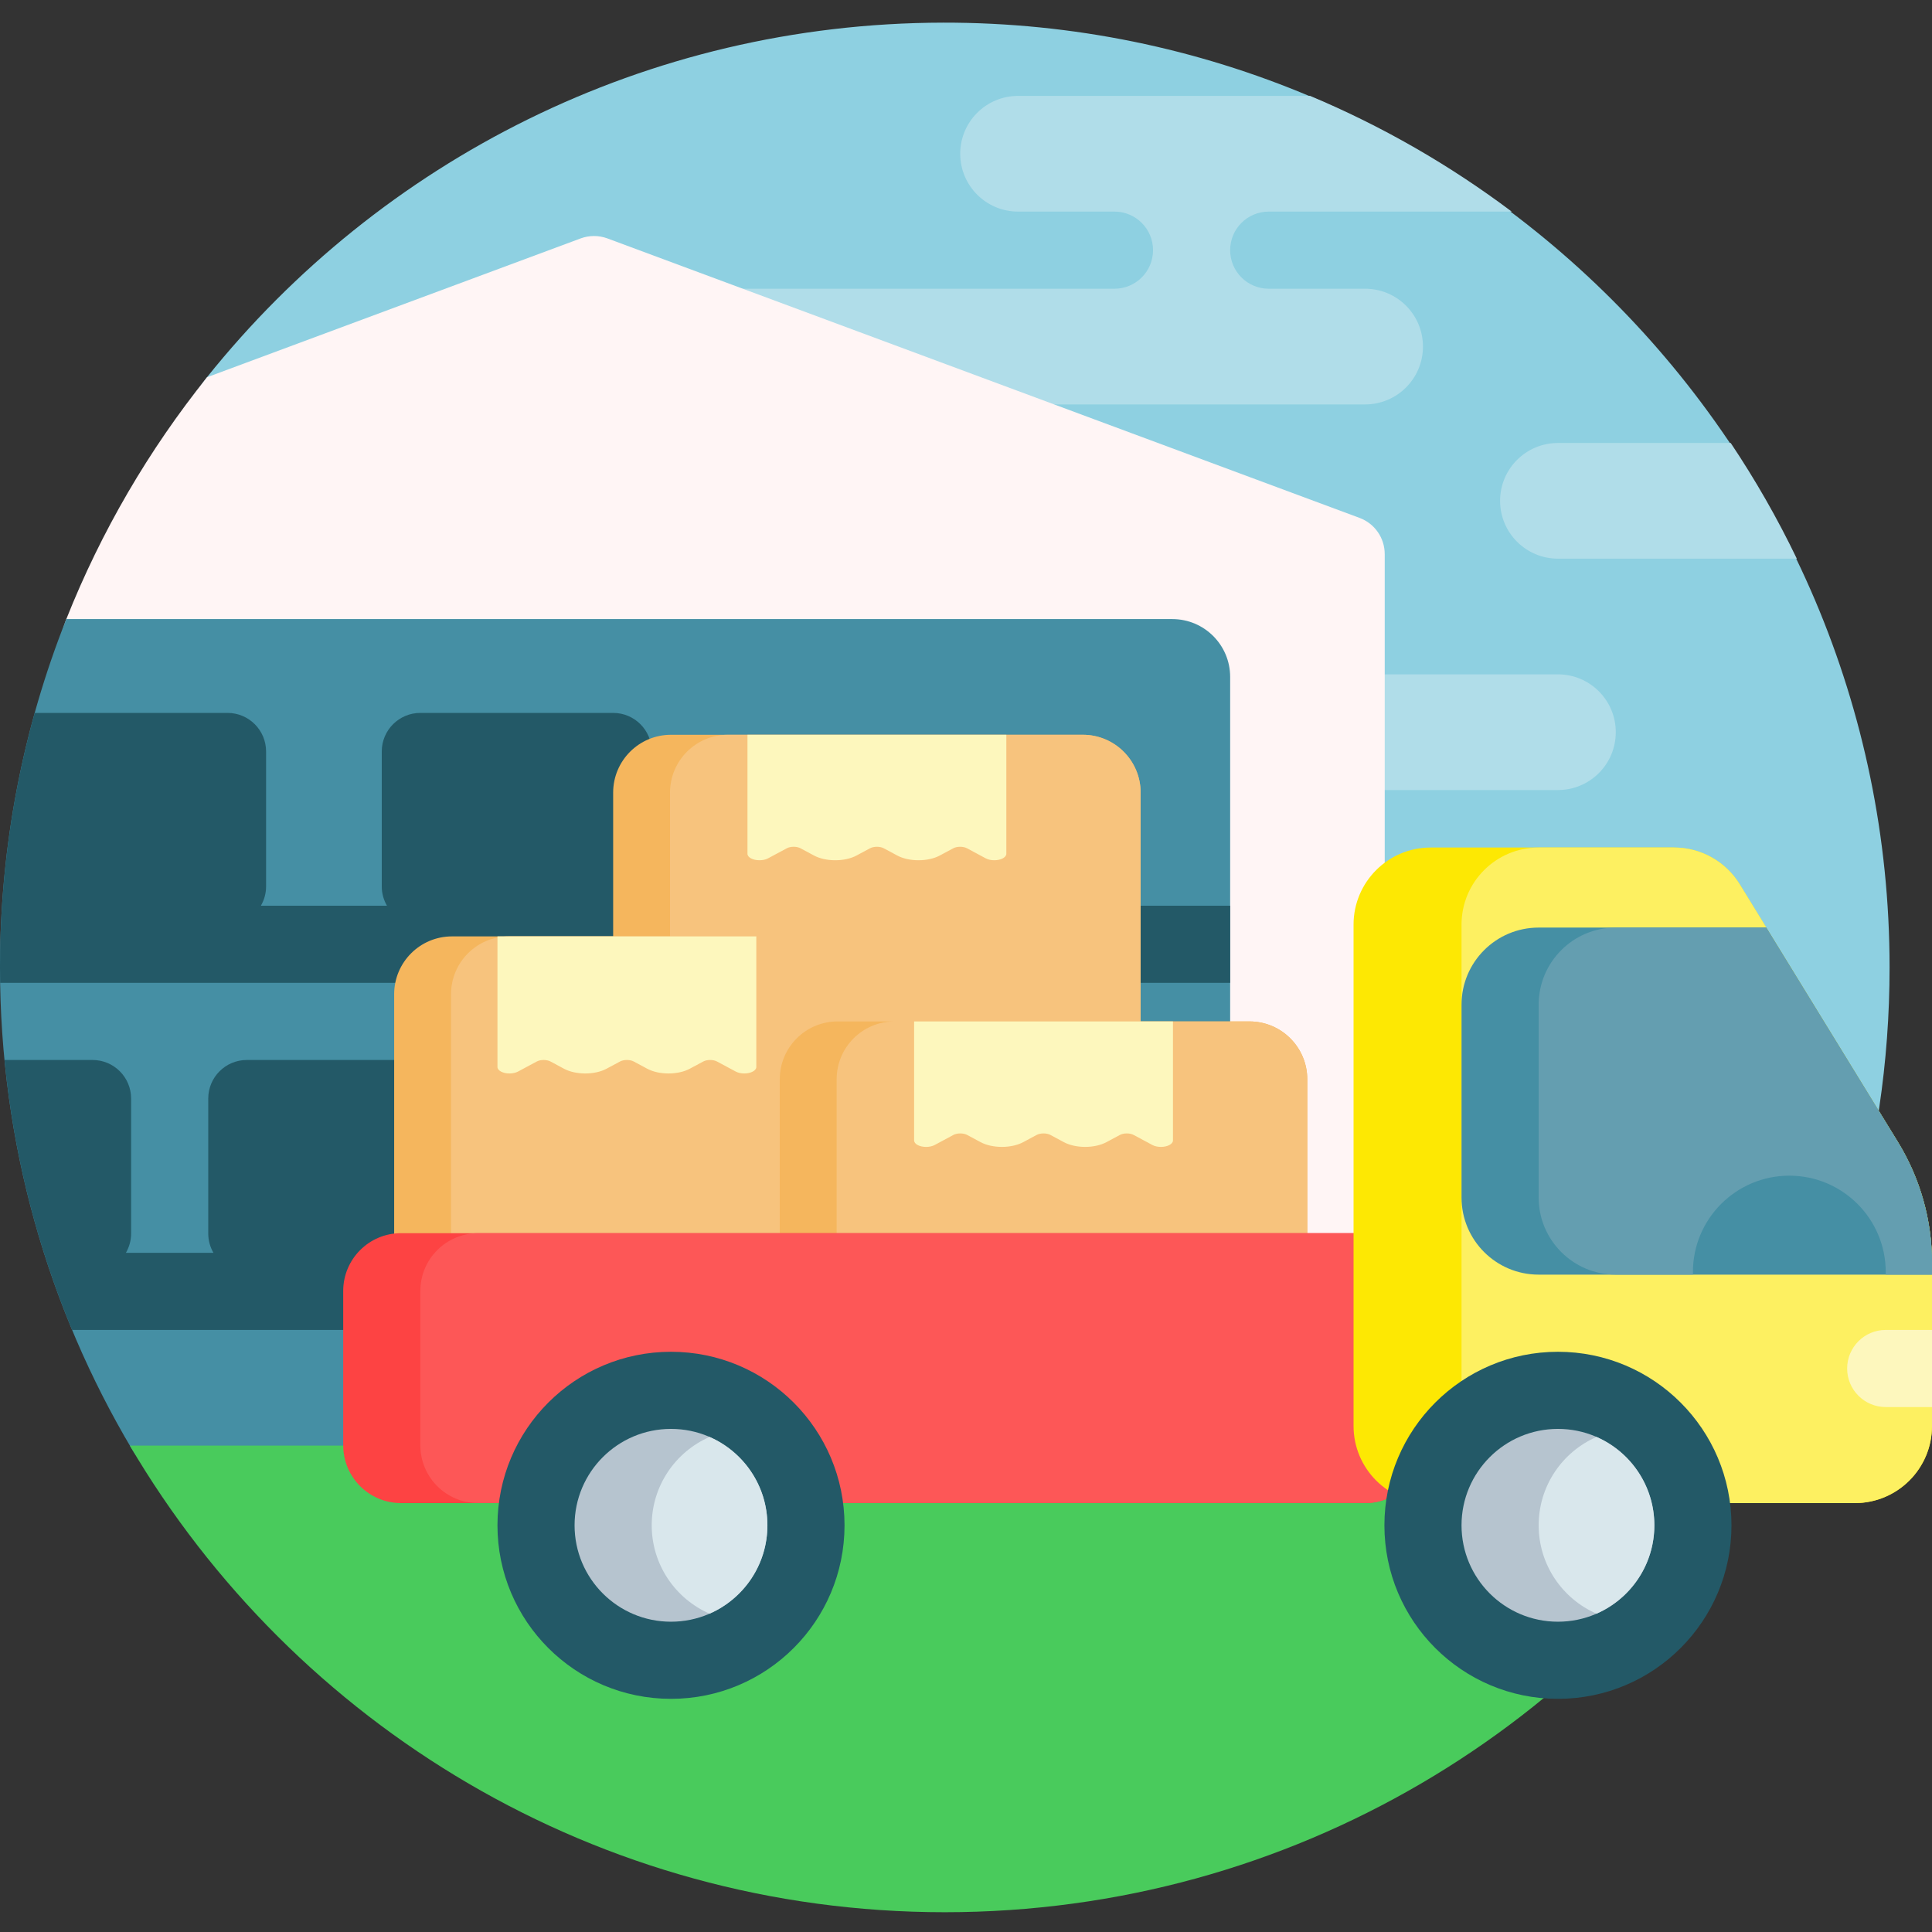 <svg xmlns="http://www.w3.org/2000/svg" height="512pt" viewBox="0 -6 512 512" width="512pt"><rect x="0" y="-6" width="512" height="512" fill="#333333" stroke="none"/><path d="m239.098 387.32c-137.215 0-236.875-131.848-197.871-263.406 3.875-13.066 8.426-23.453 13.637-29.957 45.812-57.188 116.191-93.84 195.141-93.957 138.008-.203 250.754 112.371 250.754 250.379 0 50.547-14.992 97.59-40.754 136.941zm0 0" fill="#8ed0e1"></path><path d="m361.773 101.176h-194.172c-8.465 0-15.332-6.867-15.332-15.332s6.867-15.328 15.332-15.328h127.742c5.645 0 10.223-4.574 10.223-10.219s-4.578-10.223-10.223-10.223h-25.547c-8.465 0-15.328-6.863-15.328-15.328s6.863-15.328 15.328-15.328h77.406c19.129 8.027 37.051 18.363 53.418 30.656h-64.398c-5.645 0-10.219 4.578-10.219 10.223s4.574 10.219 10.219 10.219h25.551c8.465 0 15.328 6.863 15.328 15.328s-6.863 15.332-15.328 15.332zm51.098 71.535h-61.316c-8.469 0-15.332 6.863-15.332 15.328 0 8.469 6.863 15.332 15.332 15.332h61.316c8.465 0 15.328-6.863 15.328-15.332 0-8.465-6.863-15.328-15.328-15.328zm45.785-61.316h-45.785c-8.465 0-15.332 6.863-15.332 15.328s6.867 15.328 15.332 15.328h63.301c-5.125-10.66-10.988-20.898-17.516-30.656zm0 0" fill="#b0dde9"></path><path d="m366.965 140.828v235.848c0 5.645-4.574 10.219-10.219 10.219h-151.184c-113.434 0-202.801-97.703-191.5-210.574.812-8.094 1.98-14.391 3.516-18.258 9.246-23.281 21.883-44.852 37.297-64.094l98.988-36.781c2.297-.852 4.824-.852 7.121 0l199.32 74.062c4.004 1.488 6.66 5.309 6.66 9.578zm0 0" fill="#fff5f5"></path><path d="m326.004 173.391v198.176c0 8.465-6.863 15.328-15.328 15.328h-260.203c-6.332 0-12.219-3.316-15.453-8.762-22.238-37.402-35.02-81.082-35.02-127.754 0-32.605 6.238-63.75 17.574-92.316h293.102c8.465 0 15.328 6.863 15.328 15.328zm0 0" fill="#458fa4"></path><path d="m140.672 326.004h185.332v20.441h-306.898c-9.309-22.391-15.465-46.422-17.906-71.539h23.328c5.645 0 10.219 4.574 10.219 10.219v35.77c0 1.863-.508 3.605-1.379 5.109h23.195c-.871-1.504-1.375-3.246-1.375-5.109v-35.77c0-5.645 4.574-10.219 10.219-10.219h66.426c5.645 0 10.219 4.574 10.219 10.219v35.77c0 1.863-.504 3.605-1.379 5.109zm30.66-91.977c.871-1.504 1.379-3.246 1.379-5.109v-35.77c0-5.645-4.574-10.219-10.219-10.219h-51.098c-5.645 0-10.223 4.574-10.223 10.219v35.77c0 1.863.508 3.605 1.379 5.109h-33.414c.871-1.504 1.379-3.246 1.379-5.109v-35.77c0-5.645-4.574-10.219-10.219-10.219h-51.094c-5.988 21.461-9.203 44.078-9.203 67.449 0 1.367.031 2.727.051 4.09h325.953v-20.441zm0 0" fill="#235967"></path><path d="m466.348 377.102c-43.508 73.988-123.93 123.656-215.969 123.656-92.035 0-172.461-49.668-215.969-123.656zm0 0" fill="#49cb5c"></path><path d="m346.441 280.016v61.348c0 8.469-6.863 15.332-15.328 15.332h-90.906c-2.801 3.055-6.816 4.98-11.289 4.98h-109.133c-8.465 0-15.328-6.863-15.328-15.328v-88.867c0-8.465 6.863-15.328 15.328-15.328h42.707v-38.102c0-8.465 6.863-15.328 15.328-15.328h109.133c8.465 0 15.328 6.863 15.328 15.328v60.637h28.832c8.465 0 15.328 6.863 15.328 15.328zm0 0" fill="#f5b65d"></path><path d="m346.441 280.016v61.348c0 8.469-6.863 15.332-15.328 15.332h-94.062c-8.465 0-15.328-6.863-15.328-15.332v-61.348c0-8.465 6.863-15.328 15.328-15.328h-15.07c-8.465 0-15.328 6.863-15.328 15.328v61.348c0 8.469 6.863 15.332 15.328 15.332h18.227c-2.801 3.055-6.816 4.98-11.289 4.98h-94.062c-8.465 0-15.328-6.863-15.328-15.328v-88.867c0-8.465 6.863-15.328 15.328-15.328h42.707v-38.102c0-8.465 6.863-15.328 15.328-15.328h94.062c8.465 0 15.328 6.863 15.328 15.328v60.637h28.832c8.465 0 15.328 6.863 15.328 15.328zm0 0" fill="#f7c37d"></path><path d="m208.492 218.812-4.961 2.664c-.598.32-1.41.5-2.254.5-1.762 0-3.188-.766-3.188-1.711v-31.543h68.598v31.543c0 .945-1.43 1.711-3.191 1.711-.844 0-1.656-.18-2.254-.5l-4.957-2.664c-1.016-.543-2.66-.543-3.676 0l-3.559 1.91c-1.496.805-3.52 1.254-5.633 1.254s-4.141-.449-5.633-1.254l-3.562-1.91c-1.012-.543-2.66-.543-3.672 0l-3.562 1.91c-1.492.805-3.52 1.254-5.633 1.254-2.109 0-4.137-.449-5.633-1.254l-3.559-1.91c-1.012-.547-2.66-.547-3.672 0zm-66.258 56.504-4.957 2.66c-.598.324-1.41.504-2.254.504-1.762 0-3.191-.766-3.191-1.715v-34.613h68.598v34.613c0 .945-1.426 1.715-3.188 1.715-.848 0-1.656-.18-2.254-.504l-4.961-2.66c-1.012-.547-2.66-.547-3.672 0l-3.562 1.91c-1.492.805-3.52 1.254-5.633 1.254-2.113 0-4.137-.449-5.633-1.254l-3.559-1.91c-1.016-.547-2.66-.547-3.676 0l-3.559 1.91c-1.496.805-3.52 1.254-5.633 1.254-2.113 0-4.141-.449-5.633-1.254l-3.559-1.91c-1.016-.547-2.66-.547-3.676 0zm110.418 19.461-4.961 2.664c-.598.32-1.406.504-2.254.504-1.762 0-3.188-.77-3.188-1.715v-31.543h68.598v31.543c0 .945-1.43 1.711-3.191 1.711-.844 0-1.656-.18-2.254-.5l-4.957-2.664c-1.016-.543-2.66-.543-3.676 0l-3.559 1.914c-1.496.801-3.52 1.25-5.633 1.25s-4.141-.449-5.633-1.25l-3.559-1.914c-1.016-.543-2.66-.543-3.676 0l-3.559 1.914c-1.496.801-3.52 1.25-5.637 1.25-2.109 0-4.137-.449-5.633-1.25l-3.559-1.914c-1.012-.543-2.66-.543-3.672 0zm0 0" fill="#fdf7bd"></path><path d="m361.773 392.336h-255.488c-8.469 0-15.332-6.863-15.332-15.328v-40.879c0-8.465 6.863-15.328 15.332-15.328h255.488c8.465 0 15.328 6.863 15.328 15.328v40.879c0 8.465-6.863 15.328-15.328 15.328zm0 0" fill="#fd4343"></path><path d="m361.773 392.336h-235.051c-8.465 0-15.328-6.863-15.328-15.328v-40.879c0-8.465 6.863-15.328 15.328-15.328h235.051c8.465 0 15.328 6.863 15.328 15.328v40.879c0 8.465-6.863 15.328-15.328 15.328zm0 0" fill="#fd5757"></path><path d="m491.562 392.336h-112.418c-11.289 0-20.438-9.148-20.438-20.438v-132.855c0-11.289 9.148-20.438 20.438-20.438h64.484c7.105 0 13.699 3.688 17.418 9.742l41.891 68.242c5.926 9.652 9.062 20.754 9.062 32.082v43.227c0 11.285-9.152 20.438-20.438 20.438zm0 0" fill="#fde803"></path><path d="m491.562 392.336h-83.801c-11.289 0-20.441-9.152-20.441-20.438v-132.855c0-11.289 9.152-20.438 20.441-20.438h35.867c7.105 0 13.699 3.688 17.418 9.742l41.891 68.242c5.926 9.652 9.062 20.754 9.062 32.082v43.227c0 11.285-9.152 20.438-20.438 20.438zm0 0" fill="#fdf061"></path><path d="m512 366.883h-12.262c-5.645 0-10.223-4.574-10.223-10.219 0-5.645 4.578-10.219 10.223-10.219h12.262zm0 0" fill="#fdf7bd"></path><path d="m407.762 239.82h60.324l34.852 56.77c5.926 9.652 9.062 20.754 9.062 32.082v3.121h-104.238c-11.289 0-20.441-9.148-20.441-20.438v-51.098c0-11.289 9.152-20.438 20.441-20.438zm0 0" fill="#458fa4"></path><path d="m512 328.672v3.121h-12.281c.008-.227.02-.449.02-.68 0-14.109-11.441-25.547-25.551-25.547s-25.547 11.438-25.547 25.547c0 .23.008.453.016.68h-20.457c-11.289 0-20.438-9.148-20.438-20.438v-51.098c0-11.289 9.148-20.438 20.438-20.438h39.887l34.852 56.77c5.926 9.652 9.062 20.754 9.062 32.082zm0 0" fill="#649eb0"></path><path d="m223.809 398.223c0 25.398-20.59 45.988-45.988 45.988-25.398 0-45.988-20.59-45.988-45.988 0-25.398 20.59-45.988 45.988-45.988 25.398 0 45.988 20.59 45.988 45.988zm189.062-45.988c-25.398 0-45.988 20.59-45.988 45.988 0 25.398 20.59 45.988 45.988 45.988 25.398 0 45.988-20.59 45.988-45.988 0-25.398-20.59-45.988-45.988-45.988zm0 0" fill="#235967"></path><path d="m203.371 398.223c0 14.109-11.441 25.547-25.551 25.547-14.109 0-25.551-11.438-25.551-25.547s11.441-25.551 25.551-25.551c14.109 0 25.551 11.441 25.551 25.551zm209.5-25.551c-14.109 0-25.551 11.441-25.551 25.551s11.441 25.547 25.551 25.547 25.547-11.438 25.547-25.547-11.438-25.551-25.547-25.551zm0 0" fill="#b6c4cf"></path><path d="m203.371 398.223c0 10.473-6.309 19.473-15.332 23.418-9.02-3.945-15.328-12.945-15.328-23.418 0-10.477 6.309-19.477 15.328-23.418 9.023 3.941 15.332 12.941 15.332 23.418zm219.719-23.418c-9.023 3.941-15.328 12.941-15.328 23.418 0 10.473 6.305 19.473 15.328 23.418 9.023-3.945 15.328-12.945 15.328-23.418 0-10.477-6.305-19.477-15.328-23.418zm0 0" fill="#d9e7ec"></path></svg>